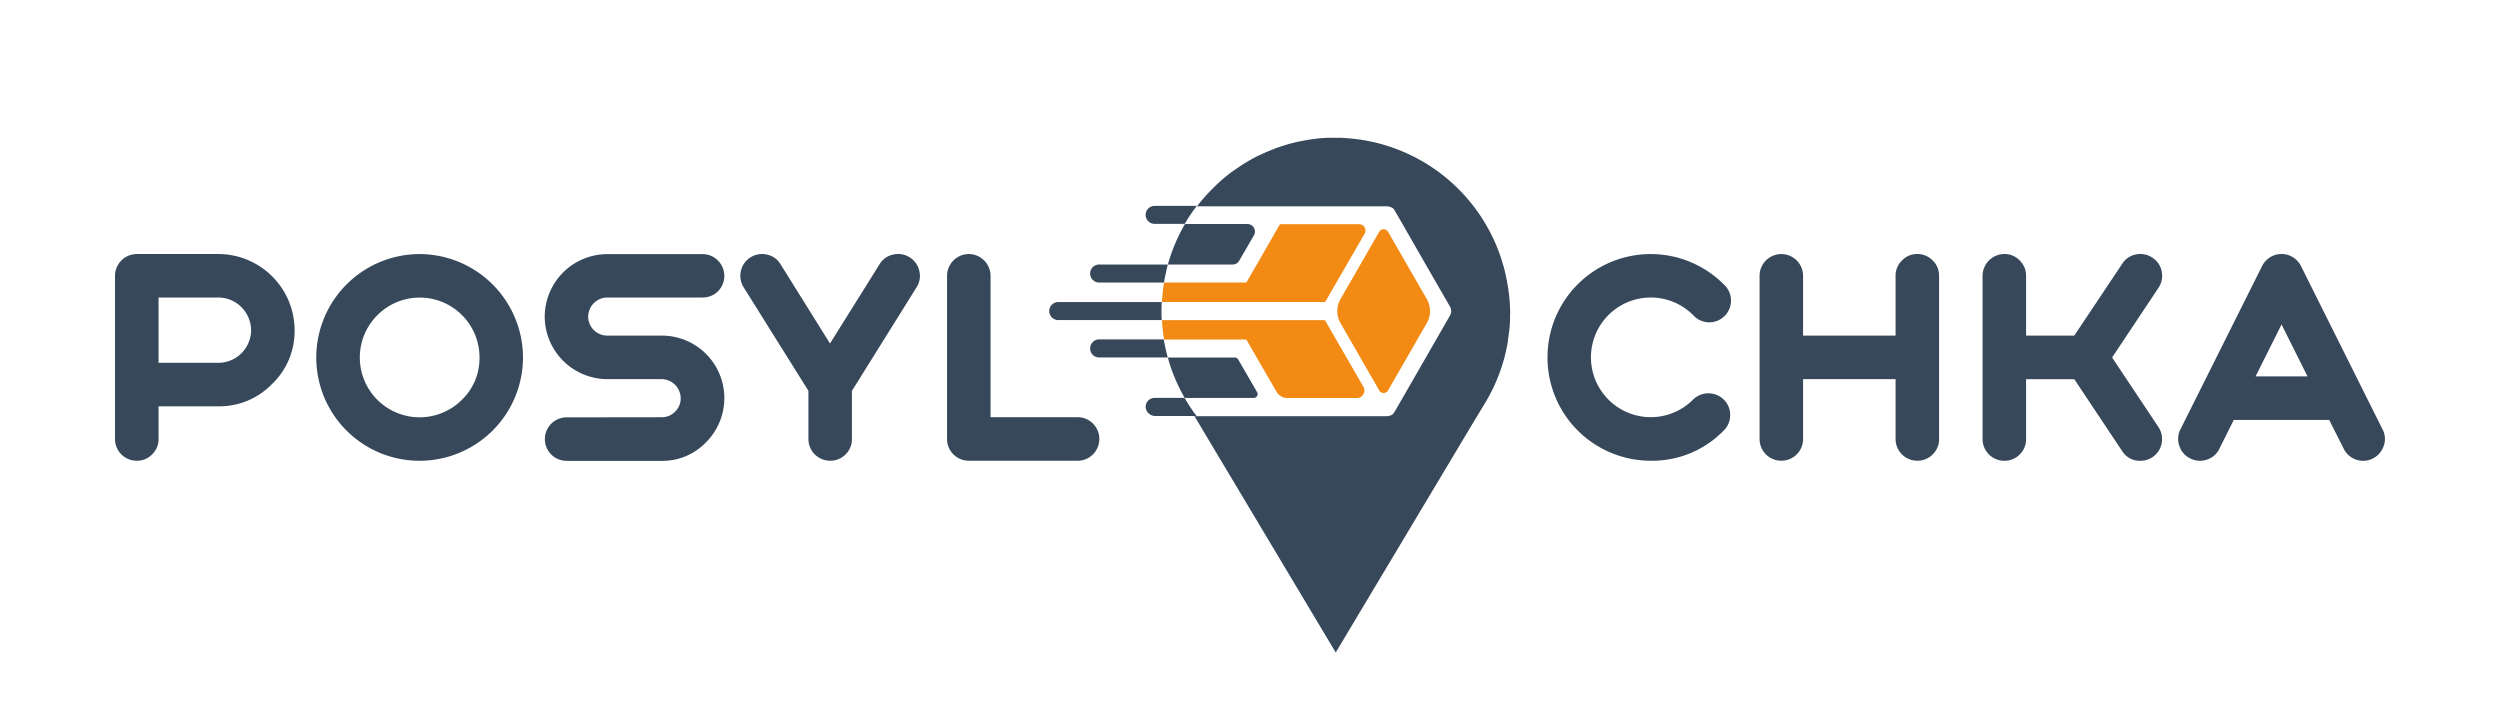 <svg id="Слой_1" data-name="Слой 1" xmlns="http://www.w3.org/2000/svg" viewBox="0 0 1000 288.64"><defs><style>.cls-1{fill:#36485a;}.cls-2{fill:#f28a14;}</style></defs><path class="cls-1" d="M54.76,184.29A8.67,8.67,0,0,1,46,175.57V110.33a8.76,8.76,0,0,1,8.73-8.72H87.35a30.56,30.56,0,0,1,30.49,30.49,29.15,29.15,0,0,1-9,21.48,29.35,29.35,0,0,1-21.54,8.95H63.43v13a8.41,8.41,0,0,1-2.54,6.18A8.33,8.33,0,0,1,54.76,184.29Zm45.68-52.19A13.2,13.2,0,0,0,87.35,119H63.43v26.12H87.35a13.11,13.11,0,0,0,13.09-13Z"/><path class="cls-1" d="M126.51,143a41.4,41.4,0,0,1,41.32-41.37A41.48,41.48,0,0,1,209.2,143a41.38,41.38,0,0,1-41.37,41.31A41.29,41.29,0,0,1,126.51,143Zm65.29,0a23.91,23.91,0,0,0-40.88-16.9,23.92,23.92,0,0,0,33.86,33.8A23,23,0,0,0,191.8,143Z"/><path class="cls-1" d="M264.65,166.89a7.3,7.3,0,0,0,5.36-2.2,7.41,7.41,0,0,0,2.27-5.42,7.74,7.74,0,0,0-7.63-7.62H242.89a25.09,25.09,0,0,1-25-25,25.08,25.08,0,0,1,25-25H281a8.47,8.47,0,0,1,6.19,2.59,8.68,8.68,0,0,1,0,12.27A8.58,8.58,0,0,1,281,119H242.89a7.72,7.72,0,0,0-7.62,7.62,7.63,7.63,0,0,0,7.62,7.62h21.76A25,25,0,0,1,282.33,177a24.09,24.09,0,0,1-17.68,7.34h-38a8.7,8.7,0,1,1,0-17.4Z"/><path class="cls-1" d="M363.85,102.93a8.54,8.54,0,0,1,3.87,5.42,8.27,8.27,0,0,1-1.1,6.57l-25.85,41.42v19.23a8.41,8.41,0,0,1-2.54,6.18,8.54,8.54,0,0,1-6.19,2.54,8.67,8.67,0,0,1-8.67-8.72V156.34l-25.91-41.42a8.7,8.7,0,0,1,9.34-13.09,8.36,8.36,0,0,1,5.41,3.86L332,137.4l19.83-31.71a8.34,8.34,0,0,1,5.41-3.86A8.55,8.55,0,0,1,363.85,102.93Z"/><path class="cls-1" d="M387.55,184.29a8.67,8.67,0,0,1-8.73-8.72V110.33a8.76,8.76,0,0,1,8.73-8.72,8.76,8.76,0,0,1,8.67,8.72v56.56H431a8.54,8.54,0,0,1,6.19,2.55,8.73,8.73,0,0,1,0,12.31,8.53,8.53,0,0,1-6.19,2.54Z"/><path class="cls-1" d="M660.3,184.29A41.28,41.28,0,0,1,619,143a41.28,41.28,0,0,1,70.53-29.22A8.69,8.69,0,1,1,677.21,126a23.92,23.92,0,0,0-33.81,33.86,23.89,23.89,0,0,0,33.81,0,8.73,8.73,0,0,1,12.31,0,8.33,8.33,0,0,1,2.54,6.13,8.41,8.41,0,0,1-2.54,6.19A39.81,39.81,0,0,1,660.3,184.29Z"/><path class="cls-1" d="M712.55,184.29a8.67,8.67,0,0,1-8.72-8.72V110.33a8.7,8.7,0,0,1,17.4,0v23.92h37V110.33a8.35,8.35,0,0,1,2.55-6.13,8.24,8.24,0,0,1,6.13-2.59,8.43,8.43,0,0,1,6.18,2.59,8.34,8.34,0,0,1,2.54,6.13v65.24a8.38,8.38,0,0,1-2.54,6.18,8.5,8.5,0,0,1-6.18,2.54,8.69,8.69,0,0,1-8.68-8.72V151.65h-37v23.92a8.67,8.67,0,0,1-8.68,8.72Z"/><path class="cls-1" d="M861,103.1a8.4,8.4,0,0,1,3.7,5.52,8.54,8.54,0,0,1-1.32,6.52L844.84,143l18.51,27.78a8.72,8.72,0,0,1-2.38,12.1,8.7,8.7,0,0,1-4.86,1.43,8.21,8.21,0,0,1-7.23-3.86l-19.17-28.78H810.43v23.92a8.41,8.41,0,0,1-2.54,6.18,8.33,8.33,0,0,1-6.13,2.54,8.67,8.67,0,0,1-8.73-8.72V110.33a8.76,8.76,0,0,1,8.73-8.72,8.26,8.26,0,0,1,6.13,2.59,8.38,8.38,0,0,1,2.54,6.13v23.92h19.28l19.17-28.72a8.32,8.32,0,0,1,5.52-3.76A8.66,8.66,0,0,1,861,103.1Z"/><path class="cls-1" d="M876.1,183.36a8.24,8.24,0,0,1-4.36-5,8.32,8.32,0,0,1,.44-6.63l32.65-65.29a8.68,8.68,0,0,1,15.57,0L953,171.7a8.17,8.17,0,0,1,.5,6.63,8.73,8.73,0,0,1-8.23,6,8.64,8.64,0,0,1-7.79-4.86l-5.8-11.49H893.5l-5.74,11.49a8.2,8.2,0,0,1-5,4.37A8.36,8.36,0,0,1,876.1,183.36Zm26.13-32.81H923l-10.38-20.77Z"/><path class="cls-2" d="M542.84,159.21H514.93a5,5,0,0,1-4.33-2.51L502.68,143l-4.15-7.19h0v0H465.63a70.63,70.63,0,0,1-.84-7.75H530s0,0,0,0h0l1.67,2.94h0l13.69,23.71A3,3,0,0,1,542.84,159.21Z"/><path class="cls-2" d="M545.88,93.44l-12.15,21v0l-3.64,6.35-.08,0H464.79a68.62,68.62,0,0,1,.83-7.77h32.84l.07,0,4.15-7.16L512,89.67h0s0,0,.05,0h31.59A2.56,2.56,0,0,1,545.88,93.44Z"/><path class="cls-2" d="M570.7,129.27,562.8,143l-7.59,13.18a2,2,0,0,1-2,1,1.92,1.92,0,0,1-1.52-1l-15.48-26.92a9.65,9.65,0,0,1,0-9.64l15.48-26.92a2,2,0,0,1,2.53-.84,1.87,1.87,0,0,1,1,.84l7.57,13.15,7.92,13.77A9.65,9.65,0,0,1,570.7,129.27Z"/><path class="cls-1" d="M467.08,142.91c0,.05,0,.07-.08.07H439.85a3.61,3.61,0,1,1,0-7.21h25.63a.05.05,0,0,1,0,0C465.94,138.22,466.47,140.58,467.08,142.91Z"/><path class="cls-1" d="M467.08,106a1.72,1.72,0,0,0-.08.38,2.25,2.25,0,0,0-.12.48.09.09,0,0,0,0,.08c-.18.63-.33,1.29-.46,1.95a3.63,3.63,0,0,0-.1.45c0,.1-.05.2-.07.3s0,.16-.05.23c-.21.84-.36,1.67-.51,2.51v0a2.74,2.74,0,0,1-.05.28c0,.12-.05.22-.08.35a0,0,0,0,1,0,0H439.85a3.61,3.61,0,1,1,0-7.21H467C467.05,105.86,467.1,105.91,467.08,106Z"/><path class="cls-1" d="M478.58,82.54a68.69,68.69,0,0,0-4.67,7,.09.09,0,0,1-.07,0h-12a3.59,3.59,0,1,1,0-7.18h16.65C478.58,82.43,478.62,82.5,478.58,82.54Z"/><path class="cls-1" d="M478.58,166.3v0s0,.1-.08.1H462.21a3.85,3.85,0,0,1-3.95-3.55,3.58,3.58,0,0,1,3.59-3.69h12c.35.63.71,1.26,1.09,1.87s.73,1.17,1.13,1.77.79,1.14,1.19,1.75S478.15,165.72,478.58,166.3Z"/><path class="cls-1" d="M464.59,124.41c0,1.19,0,2.35.11,3.54a.07.07,0,0,1-.08.08H423.5a3.61,3.61,0,1,1,0-7.21h41.2C464.62,122,464.59,123.22,464.59,124.41Z"/><path class="cls-1" d="M501.64,94l-6,10.35a3,3,0,0,1-2.53,1.47H467.2s-.05,0-.05,0A68.15,68.15,0,0,1,474,89.61h25A3,3,0,0,1,501.64,94Z"/><path class="cls-1" d="M501.49,159.18H473.88l0,0a69.31,69.31,0,0,1-6.73-16.07c0-.05,0-.1.07-.1h26.74a1.49,1.49,0,0,1,1.32.79l7.59,13.1A1.55,1.55,0,0,1,501.49,159.18Z"/><path class="cls-1" d="M604.07,124.62v.26c0,.5-.06,1-.06,1.46s0,.76,0,1.14,0,.61,0,.91c-.05,1.12-.13,2.23-.25,3.34-.16,1.37-.33,2.69-.56,4.05h.08a72.48,72.48,0,0,1-1.62,7.64,70.24,70.24,0,0,1-7,16.73l-.08.13-.94,1.57L589.31,169l-54.6,91.3-.41.68-.43-.68L531.3,256l-52-87-1.52-2.53h77a3.82,3.82,0,0,0,.69-.1,1,1,0,0,0,.45-.13.54.54,0,0,1,.21,0s0,0,0,0a.34.34,0,0,1,.15-.07l0,0c.1,0,.16,0,.21-.12a.76.76,0,0,1,.2-.08s0,0,0,0,.11-.07.13-.1l.05,0a.66.66,0,0,1,.18-.15l.33-.31c.15-.2.28-.43.4-.61h0l3.14-5.41L570.35,143,580,126.19a3.41,3.41,0,0,0,0-3.54l-9.67-16.78L561,89.6l-3.11-5.36h0a3.07,3.07,0,0,0-.4-.61,2.05,2.05,0,0,1-.33-.33.42.42,0,0,1-.18-.15s0,0-.05,0a.36.36,0,0,1-.13-.05s0,0,0,0a.8.8,0,0,0-.2-.07c0-.1-.16-.13-.21-.16a.21.21,0,0,1-.15-.07.08.08,0,0,0-.07,0l-.21-.07a3.51,3.51,0,0,0-1.14-.2H478.81c.63-.84,1.29-1.68,2-2.48.2-.28.4-.49.63-.76.38-.48.81-.94,1.24-1.4a6.26,6.26,0,0,1,.5-.53l.38-.43c.13-.12.26-.28.41-.4a3.87,3.87,0,0,1,.4-.41c.33-.35.66-.68,1-1,.58-.56,1.11-1.14,1.72-1.67.35-.33.71-.68,1.09-1a4.78,4.78,0,0,1,.48-.43c.15-.15.3-.25.45-.41a1.7,1.7,0,0,0,.23-.17c.48-.41,1-.81,1.47-1.19.22-.21.48-.41.71-.59a3.48,3.48,0,0,1,.48-.35c.25-.2.5-.4.76-.58s.3-.23.45-.33a1.81,1.81,0,0,1,.46-.3s0,0,0,0l0,0s0,0,.05,0a.17.17,0,0,1,.15-.1c.48-.41,1-.73,1.52-1.09a2.93,2.93,0,0,0,.45-.3,1.3,1.3,0,0,1,.15-.1c.06,0,.11-.08.16-.11.55-.37,1.14-.73,1.72-1.11a.78.78,0,0,0,.23-.13,6.84,6.84,0,0,1,.86-.5c.78-.48,1.59-.94,2.4-1.37.25-.15.53-.28.78-.4a5.76,5.76,0,0,1,.69-.38c.2-.13.43-.2.66-.33,0,0,.05,0,.07,0l2.51-1.14a.42.42,0,0,1,.2-.1l2-.84c.6-.25,1.19-.45,1.79-.71s1.19-.43,1.78-.63c1.82-.61,3.66-1.16,5.54-1.64l1.84-.46h0a1,1,0,0,0,.18,0c1-.2,2-.4,3-.58q3.18-.57,6.45-.84c.66,0,1.34-.1,2-.12a.74.74,0,0,1,.25,0h.07a4.41,4.41,0,0,1,.72,0h.33a9.63,9.63,0,0,1,1.19,0h1.06c.58,0,1.16,0,1.74,0h.31c.33,0,.66.05,1,.08a70.07,70.07,0,0,1,52.15,27.61,65.82,65.82,0,0,1,4.78,7.18,67.9,67.9,0,0,1,6.88,16.27,6.37,6.37,0,0,1,.31,1.09c.25.86.45,1.77.63,2.63.28,1.17.48,2.3.68,3.47A70,70,0,0,1,604.07,124.62Z"/><path class="cls-1" d="M478.66,166.43h-.16c.05,0,.08-.08.08-.1S478.63,166.38,478.66,166.43Z"/></svg>